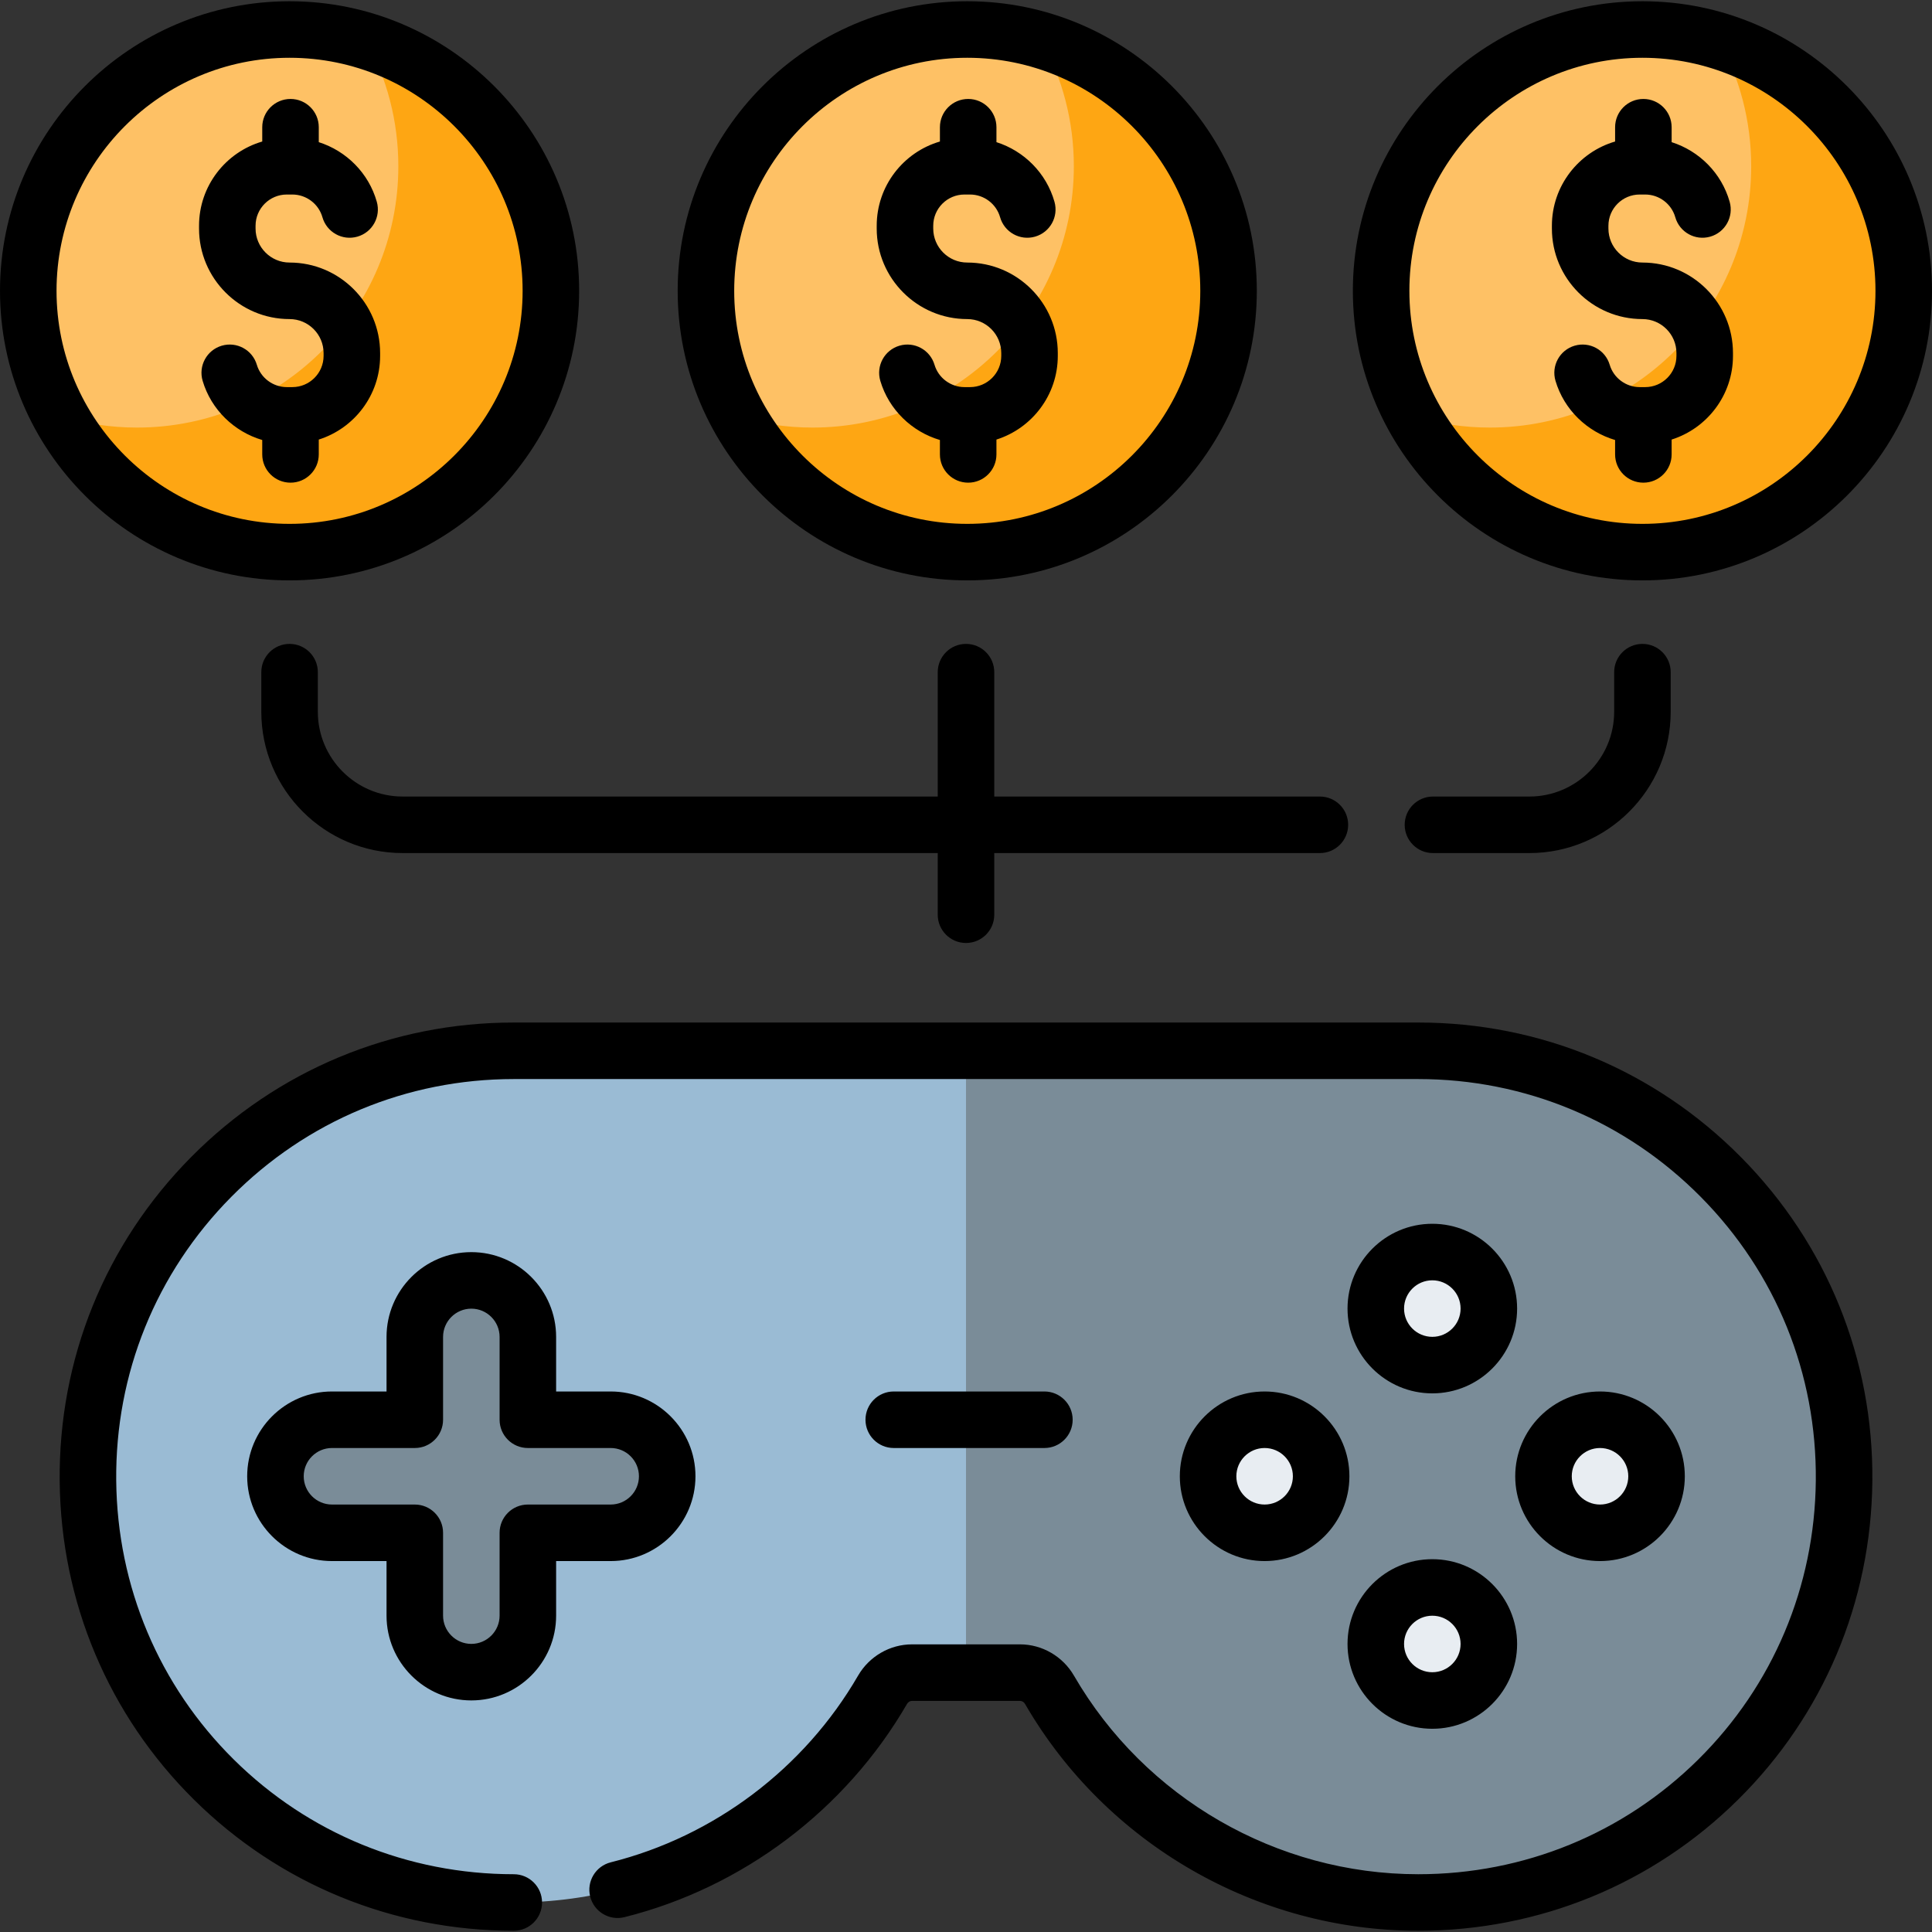 <svg id="Capa_1" enable-background="new 0 0 512.66 512.66" height="512" viewBox="0 0 512.66 512.66" width="512" xmlns="http://www.w3.org/2000/svg"><rect x="0" y="0" width="512.66" height="512.66" fill="#333333" stroke="none"/><g><g><g><g><path d="m376.33 278.83c62.796 0 113.628 51.222 112.994 114.164-.626 62.164-50.828 111.836-112.995 111.836-41.797 0-78.293-22.693-97.841-56.431-1.625-2.805-4.587-4.567-7.829-4.567h-28.657c-3.242 0-6.204 1.761-7.829 4.567-19.548 33.737-56.044 56.43-97.841 56.431-62.167.001-112.369-49.672-112.995-111.836-.635-62.942 50.197-114.164 112.993-114.164z" fill="#9abbd4"/><path d="m489.32 392.99c-.62 62.17-50.82 111.84-112.99 111.84-41.8 0-78.29-22.69-97.84-56.43-1.63-2.81-4.59-4.57-7.83-4.57h-14.33v-165h120c62.8 0 113.63 51.22 112.99 114.16z" fill="#7a8c98"/><g><g fill="#e8edf2"><g><circle cx="335.568" cy="391.733" r="15"/><circle cx="424.568" cy="391.733" r="15"/></g><g><circle cx="380.068" cy="436.233" r="15"/><circle cx="380.068" cy="347.233" r="15"/></g></g><path d="m162.043 376.733h-21.976v-21.976c0-8.284-6.716-15-15-15-8.284 0-15 6.716-15 15v21.976h-21.975c-8.284 0-15 6.716-15 15 0 8.284 6.716 15 15 15h21.976v21.976c0 8.284 6.716 15 15 15 8.284 0 15-6.716 15-15v-21.976h21.976c8.284 0 15-6.716 15-15-.001-8.285-6.716-15-15.001-15z" fill="#7a8c98"/></g></g><g><circle cx="77.085" cy="77.169" fill="#fec165" r="69.339"/><path d="m97.176 10.79c5.431 9.89 8.523 21.247 8.523 33.327 0 38.295-31.044 69.339-69.339 69.339-6.987 0-13.732-1.038-20.092-2.96 11.787 21.462 34.601 36.012 60.815 36.012 38.295 0 69.339-31.044 69.339-69.339.002-31.308-20.749-57.765-49.246-66.379z" fill="#fea613"/></g><g><circle cx="256.33" cy="77.169" fill="#fec165" r="69.339"/><path d="m276.422 10.79c5.431 9.89 8.523 21.247 8.523 33.327 0 38.295-31.044 69.339-69.339 69.339-6.987 0-13.732-1.038-20.092-2.96 11.787 21.462 34.601 36.012 60.815 36.012 38.295 0 69.339-31.044 69.339-69.339.001-31.308-20.75-57.765-49.246-66.379z" fill="#fea613"/></g><g><circle cx="436.069" cy="77.169" fill="#fec165" r="69.339"/><path d="m456.16 10.79c5.431 9.89 8.523 21.247 8.523 33.327 0 38.295-31.044 69.339-69.339 69.339-6.987 0-13.732-1.038-20.092-2.96 11.787 21.462 34.601 36.012 60.815 36.012 38.295 0 69.339-31.044 69.339-69.339.001-31.308-20.749-57.765-49.246-66.379z" fill="#fea613"/></g></g></g><path d="m263.83 178.361c0-4.143-3.357-7.5-7.5-7.5s-7.5 3.357-7.5 7.5v33.002h-141.992c-12.406 0-22.5-10.094-22.5-22.5v-10.502c0-4.143-3.357-7.5-7.5-7.5s-7.5 3.357-7.5 7.5v10.502c0 20.678 16.822 37.5 37.5 37.5h141.992v16.359c0 4.143 3.357 7.5 7.5 7.5s7.5-3.357 7.5-7.5v-16.359h86.406c4.143 0 7.5-3.357 7.5-7.5s-3.357-7.5-7.5-7.5h-86.406zm-7.17-24.353c42.369 0 76.839-34.47 76.839-76.839s-34.47-76.839-76.839-76.839c-42.368 0-76.838 34.47-76.838 76.839s34.47 76.839 76.838 76.839zm0-138.678c34.098 0 61.839 27.741 61.839 61.839s-27.741 61.839-61.839 61.839-61.838-27.741-61.838-61.839 27.741-61.839 61.838-61.839zm0 69.339c4.978 0 9.026 4.049 9.026 9.025v.74c0 4.568-3.717 8.285-8.286 8.285h-1.479c-3.646 0-6.913-2.436-7.947-5.924-1.177-3.971-5.354-6.235-9.322-5.059-3.971 1.177-6.236 5.351-5.059 9.322 2.271 7.661 8.375 13.5 15.814 15.698v3.822c0 4.143 3.357 7.5 7.5 7.5s7.5-3.357 7.5-7.5v-3.938c9.426-2.981 16.279-11.807 16.279-22.206v-.74c0-13.248-10.778-24.025-24.026-24.025-4.977 0-9.025-4.049-9.025-9.025v-.74c0-4.569 3.717-8.286 8.286-8.286h1.479c3.689 0 6.969 2.474 7.974 6.016 1.132 3.984 5.281 6.301 9.262 5.168 3.985-1.13 6.299-5.277 5.168-9.262-2.166-7.635-8.086-13.491-15.396-15.818v-3.962c0-4.143-3.357-7.5-7.5-7.5s-7.5 3.357-7.5 7.5v3.792c-9.679 2.825-16.772 11.773-16.772 22.352v.74c-.001 13.248 10.776 24.025 24.024 24.025zm179.162 0c4.977 0 9.025 4.049 9.025 9.025v.74c0 4.568-3.717 8.285-8.286 8.285h-1.479c-3.646 0-6.912-2.436-7.945-5.923-1.178-3.971-5.351-6.234-9.322-5.061-3.972 1.177-6.237 5.351-5.061 9.322 2.271 7.661 8.375 13.501 15.814 15.699v3.822c0 4.143 3.357 7.5 7.5 7.5s7.5-3.357 7.5-7.5v-3.938c9.426-2.981 16.279-11.807 16.279-22.206v-.74c0-13.248-10.777-24.025-24.025-24.025-4.978 0-9.026-4.049-9.026-9.025v-.74c0-4.569 3.717-8.286 8.286-8.286h1.479c3.689 0 6.969 2.474 7.974 6.016 1.131 3.984 5.282 6.301 9.262 5.168 3.985-1.13 6.299-5.277 5.168-9.262-2.166-7.635-8.086-13.491-15.396-15.818v-3.962c0-4.143-3.357-7.5-7.5-7.5s-7.5 3.357-7.5 7.5v3.792c-9.679 2.825-16.772 11.773-16.772 22.352v.74c-.001 13.248 10.777 24.025 24.025 24.025zm-100.254 284.563c-12.406 0-22.5 10.094-22.5 22.5s10.094 22.5 22.5 22.5 22.5-10.094 22.5-22.5-10.093-22.5-22.5-22.5zm0 30c-4.136 0-7.5-3.364-7.5-7.5s3.364-7.5 7.5-7.5 7.5 3.364 7.5 7.5-3.364 7.5-7.5 7.5zm100.254-245.224c42.368 0 76.838-34.47 76.838-76.839s-34.47-76.839-76.838-76.839c-42.369 0-76.839 34.47-76.839 76.839s34.47 76.839 76.839 76.839zm0-138.678c34.098 0 61.838 27.741 61.838 61.839s-27.74 61.839-61.838 61.839-61.839-27.741-61.839-61.839 27.742-61.839 61.839-61.839zm-7.5 163.031v10.502c0 12.406-10.094 22.5-22.5 22.5h-25.586c-4.143 0-7.5 3.357-7.5 7.5s3.357 7.5 7.5 7.5h25.586c20.678 0 37.5-16.822 37.5-37.5v-10.502c0-4.143-3.357-7.5-7.5-7.5s-7.5 3.358-7.5 7.5zm-243.779 213.371c0-12.406-10.093-22.5-22.499-22.5h-14.476v-14.476c0-12.406-10.094-22.5-22.501-22.5-12.406 0-22.499 10.094-22.499 22.5v14.476h-14.476c-12.406 0-22.5 10.094-22.5 22.5s10.094 22.5 22.5 22.5h14.477v14.477c0 12.406 10.094 22.5 22.5 22.5s22.5-10.094 22.5-22.5v-14.477h14.476c12.405 0 22.498-10.093 22.498-22.5zm-44.475 7.5c-4.143 0-7.5 3.357-7.5 7.5v21.977c0 4.136-3.365 7.5-7.501 7.5-4.135 0-7.499-3.364-7.499-7.5v-21.977c0-4.143-3.357-7.5-7.5-7.5h-21.976c-4.136 0-7.5-3.364-7.5-7.5s3.364-7.5 7.5-7.5h21.977c4.143 0 7.5-3.357 7.5-7.5v-21.976c0-4.136 3.364-7.5 7.5-7.5s7.5 3.364 7.5 7.5v21.976c0 4.143 3.357 7.5 7.5 7.5h21.976c4.135 0 7.499 3.364 7.499 7.5s-3.364 7.5-7.499 7.5zm-63.23-314.563c4.978 0 9.026 4.049 9.026 9.025v.74c0 4.568-3.717 8.285-8.286 8.285h-1.479c-3.646 0-6.913-2.436-7.947-5.924-1.177-3.971-5.354-6.235-9.322-5.059-3.971 1.177-6.236 5.351-5.059 9.322 2.271 7.661 8.375 13.5 15.814 15.698v3.822c0 4.143 3.357 7.5 7.5 7.5s7.5-3.357 7.5-7.5v-3.938c9.426-2.981 16.279-11.807 16.279-22.206v-.74c0-13.248-10.778-24.025-24.026-24.025-4.977 0-9.025-4.049-9.025-9.025v-.74c0-4.569 3.717-8.286 8.286-8.286h1.479c3.689 0 6.969 2.474 7.974 6.016 1.131 3.984 5.28 6.301 9.262 5.168 3.985-1.13 6.299-5.277 5.168-9.262-2.166-7.635-8.086-13.491-15.396-15.818v-3.962c0-4.143-3.357-7.5-7.5-7.5s-7.5 3.357-7.5 7.5v3.792c-9.679 2.825-16.772 11.773-16.772 22.352v.74c-.001 13.248 10.776 24.025 24.024 24.025zm303.23 329.063c-12.406 0-22.5 10.094-22.5 22.5s10.094 22.5 22.5 22.5 22.5-10.094 22.5-22.5-10.093-22.5-22.5-22.5zm0 30c-4.136 0-7.5-3.364-7.5-7.5s3.364-7.5 7.5-7.5 7.5 3.364 7.5 7.5-3.364 7.5-7.5 7.5zm-3.738-172.402h-240c-32.416 0-62.829 12.688-85.637 35.727-22.805 23.035-35.184 53.582-34.857 86.013.323 32.054 12.981 62.058 35.645 84.485 22.659 22.426 52.794 34.776 84.851 34.775 4.143 0 7.5-3.358 7.5-7.5 0-4.143-3.358-7.5-7.5-7.5-28.08 0-54.467-10.809-74.3-30.437-19.834-19.629-30.913-45.9-31.195-73.975-.286-28.396 10.552-55.142 30.518-75.31 19.969-20.171 46.596-31.279 74.977-31.279h240c28.381 0 55.008 11.108 74.977 31.279 19.966 20.168 30.804 46.913 30.518 75.31-.282 28.074-11.361 54.346-31.195 73.975-19.833 19.628-46.22 30.437-74.3 30.437-37.517 0-72.521-20.189-91.352-52.689-2.968-5.124-8.455-8.308-14.319-8.308h-28.656c-5.864 0-11.352 3.184-14.318 8.307-14.255 24.601-38.174 42.655-65.625 49.532-4.019 1.007-6.46 5.08-5.453 9.098 1.007 4.019 5.081 6.459 9.098 5.453 31.362-7.857 58.684-28.474 74.96-56.564.299-.517.8-.825 1.339-.825h28.656c.539 0 1.04.309 1.34.826 21.505 37.115 61.482 60.171 104.331 60.171h.002c32.055 0 62.19-12.351 84.849-34.775 22.663-22.428 35.321-52.432 35.645-84.485.326-32.431-12.053-62.978-34.857-86.013-22.813-23.04-53.226-35.728-85.642-35.728zm-139.172 112.902h39.975c4.143 0 7.5-3.357 7.5-7.5s-3.357-7.5-7.5-7.5h-39.975c-4.143 0-7.5 3.357-7.5 7.5s3.358 7.5 7.5 7.5zm142.91-59.5c-12.406 0-22.5 10.094-22.5 22.5s10.094 22.5 22.5 22.5 22.5-10.094 22.5-22.5-10.093-22.5-22.5-22.5zm0 30c-4.136 0-7.5-3.364-7.5-7.5s3.364-7.5 7.5-7.5 7.5 3.364 7.5 7.5-3.364 7.5-7.5 7.5zm-303.23-200.724c42.369 0 76.839-34.47 76.839-76.839s-34.47-76.839-76.839-76.839c-42.368 0-76.838 34.47-76.838 76.839s34.47 76.839 76.838 76.839zm0-138.678c34.098 0 61.839 27.741 61.839 61.839s-27.741 61.839-61.839 61.839-61.838-27.741-61.838-61.839 27.74-61.839 61.838-61.839zm347.73 398.902c12.406 0 22.5-10.094 22.5-22.5s-10.094-22.5-22.5-22.5-22.5 10.094-22.5 22.5 10.094 22.5 22.5 22.5zm0-30c4.136 0 7.5 3.364 7.5 7.5s-3.364 7.5-7.5 7.5-7.5-3.364-7.5-7.5 3.365-7.5 7.5-7.5z"/></g></svg>